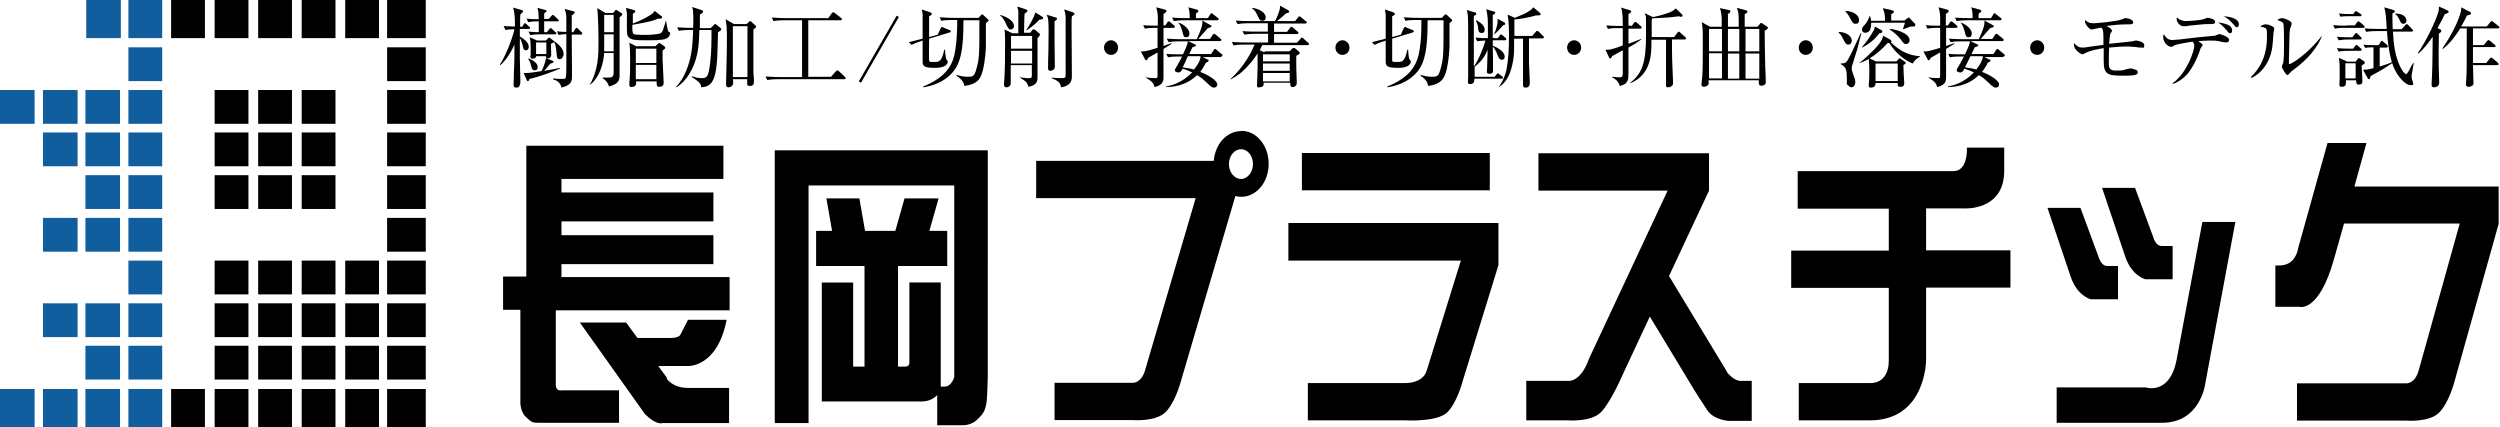 <?xml version="1.0" encoding="UTF-8"?>
<svg xmlns="http://www.w3.org/2000/svg" version="1.1" viewBox="0 0 924.8 158">
  <defs>
    <style>
      .cls-1 {
        fill: #115e9e;
      }
    </style>
  </defs>
  <!-- Generator: Adobe Illustrator 28.6.0, SVG Export Plug-In . SVG Version: 1.2.0 Build 709)  -->
  <g>
    <g id="_レイヤー_1" data-name="レイヤー_1">
      <g>
        <g>
          <path d="M299.1,55.6h-12.5v100.9h12.5v-87.9h53.9v70.9s-1,3.5-3.5,3.5h-1.5c0-.4,0-.8,0-1.3v-37.2h-11.6v29.8s0,1.3-1.4,1.3h-2.8v-37.2h18.2v-13h-6.6l3.4-12h-12.6l-3.4,12h-11.2l-2.1-12h-12.2l2.1,12h-5.9v13h17.9v37.2h-4.2v-31.1h-11.6v44h37.3s3.4,0,5.4-2.4v11.2h9.3s3.3.2,5.6-2.2c2.4-2.3,3.4-3.5,3.6-9.8.2-5,.2-5.7.2-5.8h0V55.6h-66.4Z"/>
          <path d="M476.6,82.6v13.8h63.8l-12.6,40.6c-1.4,4.9-7.8,4.7-7.8,4.7h-36.2v13.8h36.2s11.7.7,15.4-3c3.7-3.7,5.7-11.6,5.7-11.6l13.2-42.8v-15.6h-77.7Z"/>
          <rect x="481.6" y="56.6" width="69.5" height="13.8"/>
          <path d="M712.4,77.1h14s15,1.1,15-13.9v-8.6h-13.8v1.5s-.1,7.2-4.9,7.2h-57.7v13.9h33.7v15.5h-36.1v13.8h36.1v26.8c0,9.1-7,8.4-7,8.4h-26.3v13.8h26.3c20.8,0,20.8-22.3,20.8-22.3v-26.8h31.2v-13.8h-31.2v-15.5Z"/>
          <path d="M207.7,97.7h56.2v-10.7h-56.2v-5.1h56.2v-10.7h-56.2v-5h59.9v-12.3h-72.9v48.4h-8.6v12.3h6.4v33.7s-.3,3.5,1.9,5.8c2.3,2.3,2.8,2.3,5,2.3h29.6v-12h-21.3s-2.1.5-2.1-2.1v-27.5h64.3v-12.3h-62.2v-4.6Z"/>
          <path d="M246.8,139.9l-3.3-4.5h10.8s11,.8,14.5-17.1h-14.3l-2.8,5.5s-.5,1.2-3.3,1.2h-12.6l-4.2-5.7h-17.1l24.1,33.9c4.3,4.3,6.5,3.3,6.5,3.3h24.6v-13h-15.1c-6,0-8-3.5-8-3.5Z"/>
          <path d="M871,68.8l4.4-15.9h-14.4l-10.9,39s-.7,6.3-6.9,6.3h-1.5v15.3h8.9s7.2,2.3,12.8-17.7l3.7-13.1h42.8l-15.2,54.4c-1.4,4.9-4.5,4.7-4.5,4.7h-40.5v13.8h40.5s8.5.7,12.1-3c3.7-3.7,5.7-11.6,5.7-11.6l16.3-58.2v-13.8h-53.2Z"/>
          <path d="M805.2,132.9c-2.5,13.5-11.5,10.4-11.5,10.4h-32.9v13.1h39c14,0,15.9-14.1,15.9-14.1l11.2-60.2h-12.2l-9.5,50.8Z"/>
          <path d="M459.1,48.5c-5.3,0-9.6,4.8-10.1,11h-65.7v13.8h59l-18.7,63.6c-1.4,4.9-4.5,4.7-4.5,4.7h-29v13.8h29s8.5.7,12.1-3c3.7-3.7,5.7-11.6,5.7-11.6l20.1-68.3c.7.2,1.4.3,2.2.3,5.6,0,10.1-5.4,10.1-12.2s-4.5-12.2-10.1-12.2ZM459.1,66.2c-2.5,0-4.5-2.5-4.5-5.5s2-5.5,4.5-5.5,4.4,2.5,4.4,5.5-2,5.5-4.4,5.5Z"/>
          <path d="M638.9,137.6l-21.5-35.5,14.8-31.6v-13.8h-63.1v13.8h47.8l-29.1,62.2c-3.1,8.9-7.7,8.2-7.7,8.2h-15.5v14.6h15.5s8.4.7,12.1-3c3.7-3.7,8.1-14,8.1-14l10-21.4,16.7,27.6s2.2,3.5,4.6,7.1c2.4,3.6,7.9,3.9,7.9,3.9h8.5v-14.8h-4.1c-2.7,0-5.2-3.4-5.2-3.4Z"/>
          <path d="M773.4,110.7h10.1v-12.3h-4c-2.2,0-3.1-3.1-3.1-3.1l-6.8-18.4h-12.2s6.2,18.4,8.6,25.5c2.4,7.1,7.4,8.3,7.4,8.3Z"/>
          <path d="M793.6,103.3h10.1v-12.3h-4c-2.3,0-3.1-3.1-3.1-3.1l-6.8-18.4h-12.2s6.2,18.4,8.6,25.5c2.4,7.1,7.4,8.3,7.4,8.3Z"/>
        </g>
        <g>
          <path d="M202.1,15.7v4.3h-3.8v-4.3h3.8ZM198.5,14.9l-2.5-1.1c.2,1.2.3,1.8.3,3.6s0,1.5,0,2.7c0,.1-.1.7-.1.9,0,.4.2.7.7.7s1.5-.2,1.4-.9h3.7c0,.4,0,.8.6.8s1.3-.4,1.3-1.2-.1-3.5-.1-4.2c.1,0,.8-.4.9-.4.2-.1.2-.2.2-.3.5.7.7,1.2,1,4.4.1,1.4.2,2,1.2,2s1.4-1.6,1.4-1.8c0-1.1-.4-2.7-3.4-4.8h-.1c0,0-.3-.2-.4-.4l-1.1-.8c0,0-.3-.2-.4-.2s-.2,0-.4.3l-.8.8h-3.3ZM186.8,11.1c1.2-.2,2.3-.3,3.5-.3-.3,1.7-2.6,8.9-5.4,13.1l.2.2c.9-.8,3.1-2.9,5.2-7.6,0,3.4,0,7.2-.2,10.3,0,.7-.1,4.1-.1,4.4,0,.6,0,1.2,1,1.2s.9-.3,1.2-.7c.2-.3.3-.7.3-1.4,0-2.4-.2-6.3-.2-8.7,0-2.6,0-4.1,0-7.6.5.9.8,2,1,2.6.3,1.5.4,2,1.3,2s1-1,1-1.3c0-1.8-2.3-3.2-3.3-3.8v-2.8h3.3c.2,0,.5,0,.5-.3s0-.3-.3-.5l-1-.9c0,0-.4-.4-.6-.4s-.5.3-.5.4l-.5.9h-.8c0-.6,0-4.2.1-4.6q1-.8,1-1.1c0-.3-.3-.4-.6-.5l-3.1-.9c.4,1.4.7,2.3.7,7-2.4,0-3.5-.1-4.2-.2l.6,1.3ZM208.9,3.3c.2.8.6,1.7.6,3.4,0,.7,0,4.3,0,5.1-.3,0-1.7,0-3.5-.2l.6,1.3c.5,0,1.1-.2,2.9-.3v2.7c0,1.5,0,8,0,8.7s0,4.1-.2,4.6c-.2.6-.5.6-1.5.6-1.5,0-2.4-.1-3.2-.2v.4c1.9.4,2.8,1.6,3.1,3,3.6-.9,3.9-2.3,3.9-4.2s-.1-12.9-.1-15.4h3.4c.2,0,.5,0,.5-.4s-.1-.3-.3-.5l-1.2-1.2c-.2-.2-.4-.4-.6-.4s-.4.3-.5.4l-.7,1.2h-.6c0-.9,0-5.2,0-6.2.5-.3,1.1-.7,1.1-1.1s-.6-.4-.7-.5l-3.1-.8ZM201.3,7c0-.2,0-1.7,0-2,0,0,.5-.4.6-.5.2-.2.3-.3.3-.4,0-.3-.3-.4-.5-.4l-2.9-.8c.4,1.4.4,1.7.5,4.2-2.1,0-2.8,0-4.5-.2l.6,1.3c1.4-.3,3-.3,3.9-.3v4c-.6,0-2,0-3.8-.2l.7,1.3c1.5-.3,3-.3,3.8-.3h5.3c.2,0,.5,0,.5-.3s-.2-.4-.3-.5l-1.2-1.1c0,0-.4-.4-.6-.4s-.2,0-.5.4l-.9,1.1h-1c0-.6,0-3.4,0-4h4.9c.2,0,.5,0,.5-.3s-.2-.4-.3-.5l-1.3-1.2c-.3-.3-.5-.4-.6-.4s-.2,0-.5.4l-1,1.1h-1.6ZM207.1,25.1c-1.2.3-2.7.6-5.8,1.1.4-.4,1.9-2.2,2.2-2.6.6-.2,1.3-.4,1.3-.7s-.2-.3-.6-.5l-2.2-.9c-.5,2.3-1,3.4-1.7,4.8-1.5.2-4.1.7-5.5.7s-.7,0-1.1,0l1.1,2.5c0,.2.2.5.5.5s.5-.4.5-.8c3-.6,8.1-2.4,11.3-3.8v-.3ZM195.4,21.9c.3.4.7.8,1,2.2.3,1.1.4,1.9,1.4,1.9s1.1-.6,1.1-1.3c0-1.7-2.7-2.8-3.4-3.1v.2Z"/>
          <path d="M227,5.5v6.4h-3.5v-6.4h3.5ZM223.8,4.7l-2.9-1.7c0,.3.2,1.5.2,1.8.1,1.1.3,6.2.3,10.8s0,10.1-3.3,15.9h0c1.8-1.3,3.1-3.3,4-5.5,1.1-2.8,1.2-4.6,1.4-6.4h3.5c0,1.8,0,4.8,0,6.6s0,2.5-2,2.5-1.6,0-2.1,0v.2c.9.6,1.8,1.3,2.4,3.1,3.6-1,3.9-2.3,3.9-4.3h0c0-7.7,0-14.6,0-21.3.4-.3,1-.8,1-1.1s-.2-.4-.4-.5l-1.2-.8c-.2-.1-.4-.3-.6-.3-.3,0-.4,0-.6.4l-.6.7h-2.9ZM227,12.7v6.3h-3.5c0-1.8,0-4.5,0-6.3h3.5ZM235.5,17.2l-2.7-1.4c.3,2,.3,3.9.3,6.7s0,5.2-.3,8.4v.5c0,.6.3.8.9.8s1.4-.3,1.6-1c0-.4,0-.6,0-1.1h7.6c0,1.5,0,2,.9,2s1.7-.2,1.7-1.6-.4-7.3-.4-8.7c0-1.4,0-2.3,0-3.1.4-.3,1-.7,1-1s-.2-.4-.4-.6l-1.2-.9c-.1,0-.5-.3-.6-.3-.2,0-.5.3-.7.5l-.8.7h-6.8ZM242.8,18v5.3h-7.6v-5.3h7.6ZM242.8,24v5.3h-7.6v-5.3h7.6ZM242.3,3.9c-.1.1-.7.8-.8,1-.8.7-3.8,2.5-7.4,3.8,0-.1,0-2.7,0-3.6.5-.3.9-.5.9-.9s-.3-.4-.6-.5l-2.8-.8c0,.3.2,1.5.3,1.8,0,.3,0,3.7,0,4.3,0,3.7,0,4.1.8,4.9.9.8,2,1,5.8,1s6.6,0,7.9-.6c1.2-.5,1.5-1.6,1.5-2s0-.2-.1-.3c-.2-.1-.4-.2-.5-.3-.4-.5-.8-3.2-.9-4h-.2c0,.6-.1.8-.6,2.3-.4,1.3-.6,1.9-1.1,2.2-.8.6-4.6.7-5.8.7s-2.3,0-3.3-.1c-1.5,0-1.5-.7-1.5-3.6,6.5-1.2,7.1-1.3,9.5-2.3.4,0,.5,0,.6,0,.3,0,.9,0,.9-.5s-.2-.5-.3-.5l-2.5-1.9Z"/>
          <path d="M276.5,9.7v18.8h-5.4V9.7h5.4ZM258.9,10.4c0-.6,0-3.3,0-3.9,0-.4,0-.6,0-1.1.6-.4,1.2-.7,1.2-1.1s-.4-.5-.6-.6l-3.5-1.1c.2.6.4,1,.4,2,0,.7.2,2.5,0,5.7h-.9c-.5,0-2.4,0-5-.2l.6,1.3c1.5-.3,3.3-.3,3.8-.3h1.5c-.2,7.5-1,11.2-2.5,14.9-.9,2.2-2.1,4.4-3.8,6.1l.2.2c1.2-.8,4.3-3,6.5-8.6,1.7-4.3,1.8-8.9,1.9-12.6h4.5c0,4,0,8.1-.5,12.1-.6,5.4-1.3,5.7-3,5.7s-2.1-.2-3.8-.7v.3c1.2.7,1.9,1.3,2.5,1.8.9.8.9,1.3,1,2,3.4-.3,5.7-1.4,6-13.2l.2-6.7v-.5c.5-.3,1.2-.6,1.2-1s-.2-.5-.3-.6l-1.5-1.2c-.2-.2-.3-.2-.5-.2s-.3.2-.4.3l-1.2,1.2h-4.1ZM271.5,8.9l-3.1-1.8c.4,1.9.5,4.3.5,6.8,0,3.7,0,5-.3,16.3,0,.1,0,.9,0,1.1s0,1,.9,1,1.5-.7,1.6-1c.2-.5.1-1.8,0-2h5.3c0,.6,0,1,0,1.4,0,.6,0,1.1.9,1.1s1.6-.1,1.6-1.7-.2-2.8-.2-3.3v-15.9c.5-.4,1-.7,1-1s-.2-.4-.3-.5l-1.4-1.3c-.2-.2-.3-.3-.5-.3s-.2,0-.3.2l-1,.9h-4.6Z"/>
          <path d="M310.9,7.5c.2,0,.5,0,.5-.4s-.2-.4-.3-.5l-2.3-1.8c-.3-.2-.5-.3-.6-.3s-.3.2-.5.4l-1.3,1.8h-15.9s-2.4,0-5-.2l.6,1.3c1.5-.3,3.6-.3,3.8-.3h6.8v21h-8.5s-2.4,0-5-.2l.6,1.3c1.5-.3,3.6-.3,3.8-.3h24.7c.2,0,.5,0,.5-.4s-.2-.4-.3-.5l-2.1-2c-.1,0-.4-.4-.6-.4s-.2,0-.6.4l-1.8,2h-8.4V7.5h11.7Z"/>
          <path d="M317.7,30.1l.8.5,14-24.3-.8-.5-14,24.3Z"/>
          <path d="M347,12.6l.9-2c.2-.3.3-.6.5-.6s.4,0,.6.2l2.2.9c.2,0,.5.2.5.5s-.3.3-.4.4l-7.6,2.3c0,1.3-.1,7.7,0,8.1,0,.3.3.5.7.5.6,0,1.1,0,1.6,0,1.2,0,2.4,0,3.3-4.5h.3c0,.5.2,2.9.4,3.3.1.3.2.4.5.8.1,0,.1.4.1.4,0,.5-.6,1.3-1.3,1.6-1,.5-2.4.6-3.5.6-4.5,0-4.5-.9-4.5-2.7s0-6.4,0-7.4l-.5.2c-2,.6-3,1.1-3.6,1.4l-1-1c1.6-.4,1.9-.5,5.1-1.3,0-3.6,0-7.5,0-8.6,0-.9-.2-1.6-.3-2.2l3.2,1.1c0,0,.5.2.5.5,0,.4-.5.7-1,.9,0,.6,0,1,0,1.5,0,1,0,5.3,0,6.2l3.3-.9ZM361.8,6.8l1-1.1c.2-.2.4-.4.5-.4s.4.2.6.4l1.3,1.2c.2.2.5.4.5.6s-.2.4-.3.5c0,0-.7.5-.7.6,0,0,0,.4,0,.4v8.6c-.2,3.9-.8,7.8-1.5,9.6-.7,2-1.7,4-6.5,4.6-.2-1.1-.4-2.1-3-3.9l.2-.2c.6.2,2.2.7,4,.7s2.5,0,3.2-2.6c1.2-4.1,1.2-5.5,1.2-18.3h-5.9v.3c0,9.2-.8,12.8-2,15.8-1.5,3.5-5.5,7.6-12.9,8.7v-.3c6.2-2.5,9.5-5.7,11-9.8,1.6-4.7,1.6-12.4,1.6-14.8h-2.1c-.9,0-2.4,0-3.8.3l-.6-1.3c2.6.2,4.5.2,5,.2h9.4Z"/>
          <path d="M381.8,18h-7.8v-4.7h7.8v4.7ZM378.8,12.5c.1-4.8.1-5.4.2-7.4,1-.8,1.1-.8,1.1-1.1s-.2-.3-.5-.5l-3.3-1.1c.2.8.3,1.2.4,1.7,0,.8,0,1.8,0,8.2h-2.2l-2.9-1.4c.2,1.3.2,4.2.2,4.7,0,3.8,0,11.7-.4,15.2,0,.3,0,.4,0,.5,0,.8.5,1,.9,1,.7,0,1-.3,1.2-.5.3-.3.4-.5.4-1.4s0-5.3,0-6.3h7.8v3.7c0,1-.2,1.1-1.3,1.1s-2.2-.2-3-.3v.2c1,.6,2,1.2,2.4,1.8.6,1,.6,1.2.6,1.5,3.4-.5,3.4-2.5,3.4-3.5,0-2.3,0-6,0-8.4s0-4.5,0-6.1c.4-.5.9-.9.9-1.3s0-.3-.3-.5l-1.4-1.2c-.3-.2-.4-.3-.6-.3s-.4.2-.5.3l-.8,1h-2.7ZM381.8,23.5h-7.8v-4.7h7.8v4.7ZM370,5.7c1.3,1.2,1.8,2.3,2.4,3.7.6,1.2,1,1.5,1.5,1.5s1.2-.4,1.2-1.3-.8-2.8-5.1-4.1v.3ZM387.2,5.4c.6,1.5.7,2,.7,6.5s-.1,8.7-.2,11.6c0,.3,0,1.5,0,1.8,0,.5.3.9.8.9s.9-.2,1.3-.5c.4-.4.4-.9.4-1.2s-.1-8.1-.1-9.6,0-2.4,0-7c.8-.6.9-.7.9-1s-.2-.4-.4-.4l-3.5-1.1ZM383,4.6c-.4,1.6-1.9,4.3-3.4,6.6h.2c2.6-1.8,2.8-2,4.7-3.9.2,0,.9-.2,1-.2.2,0,.4-.2.4-.4s-.1-.4-.3-.5l-2.6-1.6ZM393.6,3.4c.6,1.4.6,3.1.6,3.6v20.2c0,1.6,0,1.7-1.6,1.7s-2.7-.1-3.6-.2v.2c1.7.7,3.3,1.4,3.5,3.4,4-.6,4-3,4-4.1s0-.6,0-1.2c-.1-10.7-.1-11.9-.1-16.3s0-3.4.1-4.6c.9-.7,1-.8,1-1s-.3-.4-.4-.5l-3.4-1.1Z"/>
          <path d="M411,20.3c1.5,0,2.6-1.2,2.6-2.7s-1.2-2.7-2.6-2.7-2.6,1.2-2.6,2.7,1.1,2.7,2.6,2.7Z"/>
          <path d="M444.1,20.9c0,1.4-1.2,3.3-2.4,4.8-.7-.2-2-.5-4.2-.8.5-.9,1.3-2.7,1.9-4.1h4.6ZM451.7,20.9c.1,0,.5,0,.5-.4s-.2-.4-.3-.5l-1.8-1.5c-.4-.3-.5-.4-.6-.4-.2,0-.4.2-.5.4l-1,1.5h-8.1c.8-1.7.9-1.9,1.2-2.5,1-.3,1.3-.4,1.3-.7s0-.2-.2-.3l-2.7-1.3h11.8c.1,0,.5,0,.5-.4s-.2-.3-.3-.5l-1.8-1.5c-.1,0-.4-.3-.6-.3s-.4.2-.5.4l-1,1.5h-4.3c.1-.1,1.7-2,3.5-4,1.2-.3,1.3-.3,1.3-.7s0-.3-.3-.4l-3-1.7c0,.7,0,1.4-.1,1.6-.3,1.7-1.8,4.9-2,5.3h-6.1c-.6,0-2.4,0-5-.2l.7,1.3c1.4-.3,3-.3,3.8-.3h3.3c0,1.1-1.2,3.5-1.8,4.8h-1.2c-1.7,0-3.3,0-5-.2l.7,1.3c1.4-.3,3-.3,3.8-.3h1.4c-.4.7-1.2,2.4-2.4,4.3-.2.4-.3.6-.3.8,0,.6.9.8,1.4.8s.9-.3,1.5-1.4c1.1.4,2.1.7,3.5,1.4-3.9,4-7.8,4.8-9.6,5.2v.2c2,0,7.2-.3,11.4-4.4,1.6.9,1.7,1,4.7,3.8.9.8,1.3.8,1.6.8.5,0,1.2-.3,1.2-1.2,0-1.4-3.3-3.5-6.3-4.6,1.2-1.6,1.7-2.7,2.1-3.4.6-.3,1-.4,1-.8s0-.3-.4-.4l-1.8-.9h6.9ZM430.4,9.5v-4.3c.1-.1.8-.6.9-.7.1,0,.2-.2.2-.4,0-.2-.2-.4-.4-.5l-3.4-.9c.5,1.6.6,2.8.6,3.3v3.5c-1.8,0-3.5,0-5.4-.2l.6,1.3c1.5-.3,3-.3,3.8-.3h.9v7.4c-4.6,1.4-5.3,1.4-6.2,1.3l1.6,3c.1.2.2.3.4.3.3,0,.5-.3.7-.9.5-.3,3-1.7,3.5-2v8.4c0,1,0,1.1-1.1,1.1s-1.8-.1-3.4-.3h0c2.8,1.7,3,2.3,3.4,3.6,3.3-.7,3.3-2.6,3.3-3.6s0-1.3,0-1.6c0-1.3,0-7.5,0-8.9.4-.3,2.6-1.6,3.1-1.9l-.2-.2c-.4.2-.7.2-2.9,1v-6.7h3.7c.2,0,.5,0,.5-.4s-.2-.4-.3-.5l-1.4-1.2c-.4-.3-.5-.3-.6-.3-.2,0-.4.2-.5.4l-.7,1.1h-.6ZM442.4,6.7c0-1.2,0-1.4,0-1.7.7-.4.9-.6.9-.9s-.2-.4-.4-.5l-3.3-.9c.4,1.1.5,2.2.5,4h-1.5c-.9,0-2.9,0-5-.2l.6,1.3c1.3-.2,2.5-.3,3.8-.3h12.3c.2,0,.5,0,.5-.4s-.2-.3-.3-.5l-1.7-1.3c-.3-.3-.4-.4-.6-.4s-.3,0-.5.4l-.9,1.4h-4.4ZM435.9,8.4c.5.6,1,1.4,1.6,3.7.3,1.3.5,1.7,1.3,1.7s1.2-.5,1.2-1.4-.6-1.8-1.3-2.4c-.6-.6-1.5-1.2-2.8-1.7h0Z"/>
          <path d="M477.1,23.5v2.7h-9.9v-2.7h9.9ZM467.7,19.3l-1.7-.7c.5-.9.7-1.4.9-1.9h16.8c.1,0,.5,0,.5-.4s-.3-.5-.3-.5l-1.7-1.5c-.2-.2-.4-.4-.6-.4s-.2,0-.5.4l-1.3,1.5h-8.5v-3.2h8.5c0,0,.5,0,.5-.4s0-.3-.3-.5l-1.7-1.5c0,0-.4-.3-.6-.3s-.3.2-.5.4l-1.1,1.5h-4.8v-3.1h11.6c.1,0,.5,0,.5-.4s-.3-.4-.4-.5l-1.7-1.4c-.3-.2-.5-.4-.6-.4s-.2,0-.5.4l-1.1,1.4h-6.7c1.2-.9,2.8-2.4,3.4-2.9.1,0,.7-.2.8-.2.1,0,.3-.2.3-.4s-.3-.5-.5-.6l-2.9-1.6c0,.7,0,1.3-.4,2.3-.4,1.2-.9,2.6-1.5,3.4h-9.5c-.6,0-2.8,0-5-.2l.7,1.3c1.2-.2,2.5-.3,3.8-.3h7.4v3.1h-4.4c-.9,0-2.9,0-5-.2l.7,1.3c1.3-.2,2.5-.3,3.8-.3h5v3.2h-8.4c-.5,0-2.8,0-5-.2l.6,1.3c1.5-.3,3-.3,3.8-.3h4c-.5,1.1-.8,1.8-1.3,2.8-2,3.7-4.5,7.1-7.6,9.9v.2c1.1-.6,2.5-1.3,4.2-2.8,2.8-2.5,4.6-5,5.8-6.8,0,1.4,0,4.1,0,5.6,0,.9-.2,5.2-.2,6.2s.3.7.7.7,1.1,0,1.4-.4c.4-.3.4-.7.3-1.3h9.9c0,1,0,1.6.8,1.6s.9-.2,1.3-.6c.2-.2.3-.6.3-1v-.3c-.2-4.5-.2-5.1-.2-9.6.1-.1.8-.6,1-.6.1-.1.3-.3.3-.5s-.2-.4-.4-.6l-1.2-1c-.4-.3-.5-.3-.6-.3-.3,0-.5.2-.7.4l-.9.9h-9ZM477.1,20.1v2.6h-9.9v-2.6h9.9ZM477.1,27v3.1h-9.9v-3.1h9.9ZM463.3,3.2c.4.3,1.2.9,1.9,2.6.7,1.5.9,1.9,1.7,1.9s1.3-.3,1.3-1.3c0-1.8-2.5-3.2-5-3.5v.3Z"/>
          <path d="M496.6,20.3c1.5,0,2.6-1.2,2.6-2.7s-1.2-2.7-2.6-2.7-2.6,1.2-2.6,2.7,1.1,2.7,2.6,2.7Z"/>
          <path d="M518.3,12.6l.9-2c.2-.3.3-.6.5-.6s.4,0,.6.2l2.2.9c.2,0,.5.2.5.5s-.3.3-.4.4l-7.6,2.3c0,1.3,0,7.7,0,8.1,0,.3.3.5.7.5.5,0,1.1,0,1.6,0,1.2,0,2.4,0,3.3-4.5h.3c0,.5.2,2.9.4,3.3.1.3.2.4.5.8.1,0,.1.4.1.4,0,.5-.6,1.3-1.3,1.6-1,.5-2.4.6-3.5.6-4.5,0-4.5-.9-4.5-2.7s0-6.4,0-7.4l-.5.2c-2,.6-3,1.1-3.6,1.4l-1-1c1.6-.4,1.9-.5,5.1-1.3,0-3.6,0-7.5,0-8.6,0-.9-.2-1.6-.3-2.2l3.2,1.1c0,0,.5.2.5.5,0,.4-.5.7-1,.9,0,.6,0,1,0,1.5,0,1,0,5.3,0,6.2l3.3-.9ZM533.2,6.8l1-1.1c.2-.2.4-.4.6-.4s.4.2.6.4l1.3,1.2c.2.2.5.4.5.6s-.2.4-.3.5c0,0-.7.5-.7.6,0,0,0,.4,0,.4v8.6c-.2,3.9-.8,7.8-1.5,9.6-.7,2-1.8,4-6.4,4.6-.2-1.1-.4-2.1-2.9-3.9l.2-.2c.6.2,2.2.7,4,.7s2.5,0,3.2-2.6c1.2-4.1,1.2-5.5,1.2-18.3h-5.9v.3c0,9.2-.8,12.8-2,15.8-1.5,3.5-5.5,7.6-12.9,8.7v-.3c6.2-2.5,9.5-5.7,11-9.8,1.7-4.7,1.6-12.4,1.6-14.8h-2.1c-.9,0-2.4,0-3.8.3l-.6-1.3c2.6.2,4.5.2,5,.2h9.4Z"/>
          <path d="M546,7.7c.4.7.8,2,.8,2.7,0,.6.1,1.8,1.2,1.8s1.2-.6,1.2-1.3c0-1.6-1.8-2.7-3.2-3.5v.2ZM546.3,15.3c.9-.2,1.5-.2,3.2-.3-.7,2.5-2.6,7.4-4.3,9.6,0-1,0-6.9,0-6.9V6.5c0,0,0-.6,0-.6.6-.3.9-.4.9-.8s-.3-.5-.5-.5l-3-.9c.5,1.8.5,2.1.5,11.7s0,6.9,0,13.3c0,.2-.1,1.3-.1,1.6s0,.8.8.8c1.6,0,1.6-1.2,1.6-2h10.1c.2,0,.5,0,.5-.3s-.2-.4-.3-.5l-1-.8c-.1,0-.5-.4-.6-.4s-.3.2-.5.4l-.7.9h-7.4v-3.7s0,0,0,0c2.4-1.9,3.7-3.6,4.8-6.3,0,1-.2,5.7-.2,6.8,0,.2-.1,1.1-.1,1.3,0,.4.2.8.9.8s1.4,0,1.4-1.3,0-6.9-.1-8.8c.5.6,1.1,1.3,1.8,3.2.3.7.6,1.7,1.5,1.7s1.1-.4,1.1-1.2c0-1.5-1.9-3-4.4-4,0-.7,0-1.6,0-2h4.5c.2,0,.5,0,.5-.4s-.2-.3-.3-.5l-1-.9c-.5-.4-.6-.4-.6-.4-.2,0-.4.3-.5.4l-.7,1h-1.9c0-1.8,0-3.6,0-5.4s0-2.6,0-3.2c.5-.2.9-.4.9-.8s-.2-.3-.4-.4l-2.9-.9c.6,2.4.6,4.8.6,7.2s0,3,0,3.5c-2.1,0-2.9,0-4.6-.2l.6,1.3ZM560.3,7.2c1.5-.1,5.4-.7,7.9-1.5,1.3,0,1.7,0,1.7-.4s-.1-.4-.2-.5l-2.5-2.1c-.3.4-.7,1-2.4,1.9-.8.5-1.2.6-4.4,2l-2.7-1.2c.5,2.7.5,5.7.5,8.5,0,4-.2,7.9-.9,11.8-.7,3.2-2.2,5.6-2.9,6.6h0c3.3-2.1,4.6-5.7,5.3-9.7.4-2.3.4-2.9.4-8.3h3.3c0,10.9,0,11,0,15.4,0,.3,0,1.5,0,1.7,0,.4,0,1,.9,1s1-.2,1.3-.6c.3-.3.3-.7.3-1.2v-.3l-.3-7.3v-8.8c0,0,0,0,0,0h5c.1,0,.5,0,.5-.4s0-.3-.3-.5l-1.5-1.5c-.2-.2-.5-.4-.7-.4s-.2,0-.5.4l-1.3,1.5h-6.6c0-.9,0-4.8,0-5.6v-.6ZM554,6.8c0,1.3,0,1.6-.1,2.2-.3,1.3-.7,2.6-1.3,3.8h0c1.3-1,2.1-1.9,3.5-3.5.2,0,.7-.1.7-.5s-.2-.4-.3-.5l-2.6-1.4Z"/>
          <path d="M582.3,20.3c1.5,0,2.6-1.2,2.6-2.7s-1.2-2.7-2.6-2.7-2.6,1.2-2.6,2.7,1.1,2.7,2.6,2.7Z"/>
          <path d="M611,7.3c0,2.1,0,4.2,0,6.4h8.3l1.2-1.6c.3-.4.4-.4.5-.4.2,0,.5.3.6.4l1.8,1.6c.2.2.3.3.3.5,0,.4-.4.4-.5.4h-4.7c0,0,0,.3,0,.4,0,7.3.1,8.1.4,15.4,0,0,0,0,0,.2,0,.5,0,.8-.4,1.1-.4.4-.9.6-1.4.6-.9,0-.9-.6-.8-1.4,0-1.3,0-15.9,0-16.2h-5.4v.9c0,4.1,0,12-7.8,15.2v-.2c4.3-3.4,5.8-7.3,5.8-17.5s0-6.1-.5-8.2l3,1.4c.8-.1,3.6-.7,5.9-1.6.6-.2,1.8-.7,2.6-1.6l2.3,2.2c.1,0,.2.4.2.5s0,.4-.5.4-.5,0-.8-.2c-3.5.5-4.2.5-10,.8h0v.6ZM603.5,9.8l.9-1.3c0,0,.3-.4.5-.4s.2,0,.6.3l1.5,1.3c.2.2.3.3.3.5,0,.3-.3.4-.5.4h-4.4v5.6c.7-.3,4-1.5,4.7-1.8v.2c-1.4,1.1-3.2,2.2-4.7,3,0,.8,0,3.6,0,5.4,0,1.8,0,3.4,0,3.9,0,2.5,0,4.2-3.2,4.9-.3-.9-.9-2.3-2.9-3.2v-.2c1.3.1,2.1.2,2.6.2.8,0,1.4,0,1.4-1.5,0-2.7,0-5.8,0-8.5-1.4.8-2.9,1.6-4,2.2,0,.3-.3.8-.7.8s-.3-.2-.4-.4l-1.3-2.8c.3,0,.6,0,1,0,1.1,0,3.9-1,5.4-1.6,0-1.1,0-6.1,0-6.4h-1.7c-1.3,0-2.6,0-3.8.3l-.6-1.3c2.2.2,4.3.2,5,.2h1.1c0-1.5,0-4-.3-5.4,0-.6-.2-1-.4-1.4l3.4,1c.1,0,.4.2.4.5s0,.3-1,.9c0,.7,0,3.7,0,4.3h1.1Z"/>
          <path d="M643.4,10.7v8.3h-4.2v-8.3h4.2ZM639.2,9.9c0-.2,0-4,0-4.7.9-.6.9-.7.9-.9,0-.4-.2-.6-.6-.6l-3.3-.7c.3.7.5,1.4.7,3.8,0,.4,0,2.6,0,3.1h-4.3l-3.1-1.7c.4,2,.4,2.7.4,7.9s0,9-.2,12.2c0,.4-.3,2.5-.3,3,0,.7.6.8.9.8.6,0,1.5-.4,1.7-.9.1-.2.1-.4,0-1.5h18.6c0,1.4,0,2,.9,2s1.7-.3,1.7-1.4-.1-3.9-.2-5.4c-.1-4.4-.2-8.3-.2-13.5.5-.3,1.2-.8,1.2-1.1s-.2-.4-.4-.5l-1.6-1.1c0,0-.3-.2-.5-.2s-.3,0-.5.4l-.9,1h-4.7c0-.4,0-2.1,0-2.3v-2.3c.9-.6,1-.7,1-1s0-.3-.5-.5l-3.4-.9c.7,1.8.7,2.6.7,7h-4.2ZM643.4,19.8v9.3h-4.2v-9.3h4.2ZM632.2,29v-9.3h4.8v9.3h-4.8ZM632.2,19v-8.3h4.8v8.3h-4.8ZM650.8,10.7v8.3h-5.1v-8.3h5.1ZM650.8,19.8v9.3h-5.1v-9.3h5.1Z"/>
          <path d="M668,20.3c1.5,0,2.6-1.2,2.6-2.7s-1.2-2.7-2.6-2.7-2.6,1.2-2.6,2.7,1.1,2.7,2.6,2.7Z"/>
          <path d="M702,23.5v6.5h-8.2v-6.5h8.2ZM693.9,22.7l-2.3-1.1c2.5-1.5,4.7-3.5,6.7-5.7q.3,0,.6,0c2.1,3.5,5.5,6.4,8.7,7.6.3-.6.9-1.6,2.6-2.5v-.2c-3.5-.3-6.7-1.3-10.7-5.1.1-.1.2-.2.2-.4s-.2-.4-.4-.6l-2.7-1.5c-.2,1-.5,1.8-1.6,3.2-2.1,2.6-6.1,6.2-7.4,7h0c1-.3,2.1-.7,3.7-1.6.2,2.7.2,3,.2,4.4s0,3.2-.2,4.9c0,.1,0,.4,0,.6,0,.6.3.7.8.7,1.6,0,1.7-1.1,1.7-1.7h8.2c0,.9,0,1.4.8,1.4s1.6,0,1.6-1.2,0-.5,0-.6c-.2-2.8-.2-3.2-.3-6.2.1,0,.6-.5.7-.5.1-.1.2-.2.2-.3,0-.2-.2-.4-.4-.5l-1.3-.9c-.4-.3-.4-.3-.6-.3s-.3,0-.5.4l-.7.7h-7.6ZM692.1,7.5c0-.9-.3-1.2-.4-1.6h-.1c-.5,1.7-1.3,2.6-1.4,2.8-1.1,1.2-1.4,1.5-1.4,2.1s.2,1.3,1.1,1.3,2.3-.1,2.3-3.7h12.5c-.2.8-.7,2-.8,2.4h.1c.3,0,1.9-.7,2.3-.8.5-.2.6-.2,1.3-.2s.9,0,.9-.6-.1-.4-.3-.6l-1.6-1.7c-.3-.4-.4-.4-.5-.4s-.2,0-.6.3l-1,.8h-4.9v-2.3c.9-.6,1-.7,1-.9,0-.4-.4-.5-.7-.6l-3.4-.8c.7,2,.8,2.4.8,4.7h-5.2ZM682.6,4.2c.5.5,1,1,1.9,2.7.7,1.4,1,1.9,1.9,1.9s1.3-.4,1.3-1.4c0-1.8-2-3.2-5-3.4v.2ZM680.1,12c.4.4,1.1,1,1.8,2.6.6,1.2,1,1.9,1.8,1.9s1.3-.5,1.3-1.5c0-1.5-1.7-3.1-4.8-3.2v.2ZM688.3,12.3c-.5,1.1-2.9,6.3-3.5,7.5-1.8,3.6-1.9,3.6-3.9,3.7v.2c2.1,1.2,2.3,2.1,2.3,5.8s0,1.3.3,1.8c.2.4.7,1,1.4,1s1.4-.7,1.4-1.8,0-.9-.8-3.1c-.4-1.2-.5-1.5-.5-2.1s0-.7.3-1.5c0-.2,1.6-5.1,1.8-5.8,1.2-4.7,1.3-5.2,1.5-5.7h-.2ZM699.1,11c1.2.6,3.1,2.4,3.8,3.3,1.3,1.8,1.5,2,2.2,2s1.3-.6,1.3-1.4c0-2.7-5.3-4.1-7.3-4.2v.2ZM693.5,9.8c0,.6,0,.9-1,2.5-1.7,2.9-3.2,4.5-3.7,5.1v.2c2.3-1.1,4.9-3.1,6.4-5.3.6,0,1.1-.2,1.1-.6s-.2-.5-.4-.6l-2.4-1.3Z"/>
          <path d="M733.5,20.9c-.1,1.4-1.2,3.3-2.4,4.8-.7-.2-2-.5-4.2-.8.5-.9,1.3-2.7,2-4.1h4.6ZM741.1,20.9c.1,0,.5,0,.5-.4s-.2-.4-.3-.5l-1.8-1.5c-.4-.3-.5-.4-.6-.4-.2,0-.4.2-.5.4l-1,1.5h-8.1c.8-1.7.9-1.9,1.2-2.5,1-.3,1.3-.4,1.3-.7s0-.2-.2-.3l-2.7-1.3h11.8c.1,0,.5,0,.5-.4s-.2-.3-.3-.5l-1.8-1.5c-.1,0-.4-.3-.6-.3-.2,0-.4.2-.5.4l-1,1.5h-4.3c.1-.1,1.7-2,3.5-4,1.2-.3,1.3-.3,1.3-.7s0-.3-.3-.4l-3.1-1.7c0,.7,0,1.4-.1,1.6-.3,1.7-1.8,4.9-2,5.3h-6.1c-.6,0-2.4,0-5-.2l.7,1.3c1.4-.3,2.9-.3,3.8-.3h3.3c0,1.1-1.2,3.5-1.8,4.8h-1.2c-1.7,0-3.3,0-5-.2l.6,1.3c1.4-.3,3-.3,3.8-.3h1.4c-.4.7-1.2,2.4-2.4,4.3-.2.4-.3.6-.3.8,0,.6.9.8,1.4.8s.9-.3,1.5-1.4c1.1.4,2.1.7,3.5,1.4-3.9,4-7.7,4.8-9.6,5.2v.2c2,0,7.2-.3,11.4-4.4,1.6.9,1.7,1,4.7,3.8.9.8,1.3.8,1.6.8.5,0,1.2-.3,1.2-1.2,0-1.4-3.3-3.5-6.3-4.6,1.2-1.6,1.8-2.7,2.1-3.4.6-.3,1-.4,1-.8s0-.3-.4-.4l-1.8-.9h6.9ZM719.8,9.5v-4.3c.1-.1.8-.6.9-.7,0,0,.2-.2.2-.4,0-.2-.2-.4-.4-.5l-3.4-.9c.5,1.6.6,2.8.6,3.3v3.5c-1.8,0-3.5,0-5.3-.2l.6,1.3c1.5-.3,3-.3,3.8-.3h.9v7.4c-4.6,1.4-5.2,1.4-6.2,1.3l1.6,3c0,.2.2.3.4.3.3,0,.4-.3.7-.9.5-.3,3-1.7,3.5-2v8.4c0,1,0,1.1-1.1,1.1s-1.8-.1-3.4-.3h0c2.8,1.7,3,2.3,3.4,3.6,3.3-.7,3.3-2.6,3.3-3.6s0-1.3,0-1.6c0-1.3,0-7.5,0-8.9.4-.3,2.6-1.6,3.1-1.9l-.2-.2c-.4.2-.7.2-2.9,1v-6.7h3.7c.2,0,.5,0,.5-.4s-.2-.4-.3-.5l-1.4-1.2c-.4-.3-.5-.3-.6-.3-.2,0-.4.2-.5.4l-.7,1.1h-.7ZM731.9,6.7c0-1.2,0-1.4.1-1.7.7-.4.9-.6.9-.9s-.2-.4-.4-.5l-3.3-.9c.4,1.1.5,2.2.5,4h-1.5c-.9,0-2.9,0-5-.2l.6,1.3c1.3-.2,2.5-.3,3.8-.3h12.3c.2,0,.5,0,.5-.4s-.2-.3-.3-.5l-1.7-1.3c-.3-.3-.4-.4-.6-.4s-.3,0-.4.4l-.9,1.4h-4.4ZM725.3,8.4c.5.6,1,1.4,1.6,3.7.3,1.3.5,1.7,1.3,1.7s1.2-.5,1.2-1.4-.6-1.8-1.3-2.4c-.6-.6-1.5-1.2-2.8-1.7h0Z"/>
          <path d="M751,17.6c0-1.5,1.2-2.7,2.6-2.7s2.6,1.2,2.6,2.7-1.1,2.7-2.6,2.7-2.6-1.2-2.6-2.7Z"/>
          <path d="M781.3,11.2c0,.3-.2.6-.6,1.2-.2.3-.4,2.8-.5,3.8,1.3-.2,8.2-.8,8.5-.9.2,0,1-.3,1.2-.3,0,0,.2,0,.4,0,.2,0,2.9.4,2.9,1.7s-.2.9-1.2.9-.5,0-1.9-.2c-.7,0-1.8-.2-3.3-.2-2.2,0-4.4.2-6.6.4-.1,2.3-.1,3-.1,5.2s0,3.3,2.6,3.3,2.6-.1,3.9-.5c.9-.2,1.1-.3,1.5-.3s1.5.3,2.2.6c.3.2.5.4.5.8,0,.6-.3.9-1.3,1.1-.9.2-3.3.2-4.3.2-5.6,0-7-.5-7-5.5s0-2.6,0-4.7c-2.3.4-4.7.8-6.5,1.7-.6.3-1.2.6-1.4.6-.4,0-3.1-1.5-3.1-3.5s0-.6,0-.7c1.1,1.2,1.8,1.7,3.1,1.7s1.4-.1,1.9-.2c.9-.1,5.1-.7,5.9-.8,0-.4,0-2.4,0-2.8,0-2.8-.3-3.2-.9-3.6-.9.2-2.2.5-2.5.5-.7.2-.7.2-1,.2-.6,0-1.6-1-2-1.8-.5-.7-.4-1.1-.4-1.7,1.3,1.1,1.9,1.2,3.2,1.2s8.6-.7,10.3-1.4c1.1-.4,1.2-.5,1.5-.5s1.6.2,2.3.7c.2.1.5.5.5.8,0,.8-.7.8-1.4.8-4.2,0-5.8.3-8.5.6.6.3,1.9,1,1.9,1.5Z"/>
          <path d="M820.4,8.2c1.7,1.1,3.1,2.8,3.2,2.9.6.8.9,1.2,1.4,1.2s.7-.5.7-1c0-1.3-1-1.9-1.5-2.1-1.2-.5-2.5-.8-3.9-.9ZM805.2,6.6c0,.2,0,.4,0,.6,0,.9,1.1,2.5,2.5,2.5s1.3,0,2-.2c4.2-.4,5.5-.6,7.4-.6s2.3,0,2.3-.9-2.1-1.4-2.7-1.4-.5,0-.7.2c-.9.3-1.5.5-2.3.6-1.2.2-5,.4-5,.4-1.1,0-2.6-.4-3.3-1.3ZM803.7,31.1c2.9-1,5.3-3.1,6.9-5.7,1.6-2.5,2.6-5,3.3-7.1,0-.2.2-.6.6-1.1,0-.1.3-.4.3-.5,0-.2-.1-.3-.2-.4-.2-.2-1.2-.9-1.4-1.1.7,0,2.3-.2,4.2-.2s2.5,0,4.1.4c.9.2,1.6.3,2.1.3s1-.3,1-.9c0-1.3-3.4-2.2-3.5-2.2-.3,0-1.5.5-1.7.6-6.3.6-7,.6-13.1,1.4-.9,0-2,.2-2.7.2-1.6,0-2.3-.8-3.2-2.2,0,.5-.2.7-.2,1.1,0,2.2,2,3.6,2.8,3.6s.5,0,1.5-.6c.5-.2,3.2-.8,6.6-1.3.6.8.6,1.2.6,1.6,0,1.6-2.5,9.8-8,13.8v.3ZM822.6,6c1.5.9,2.1,1.3,3.4,2.8,1.1,1.2,1.1,1.3,1.5,1.3.6,0,.7-.8.7-1.1,0-2.5-4.4-2.9-5.6-3Z"/>
          <path d="M832.6,28.5c6-5.6,6-12.6,6-15.4s0-2.7-2.5-3.3c.5-.4,1.2-.8,2.1-.8s2.3.6,2.8,1c.2.2.3.4.3.6s-.3,1.3-.3,1.6c0,.5-.2,2.5-.2,2.9-.2,2.7-.6,6.6-3.6,10.3-1.2,1.4-2.6,2.7-4.3,3.4l-.2-.2ZM858.8,13.7c-1.6,3.9-5.2,8.3-10,11.8-1.1.8-1.2.9-2,1.8-.2.2-.5.5-.6.5-.6,0-2.1-2.7-2.1-3.1s.4-1.2.5-1.4c.3-1.3.3-5.5.3-6.4,0-1.2,0-7.2-.2-8-.1-.6-.6-.9-2.3-1.5.4-.3,1.1-.7,1.8-.7s3.5,1,3.5,1.9-.4,1.6-.5,1.8c-.2.8-.3,1.9-.3,3.6,0,1.5-.2,8.2-.2,9.1s0,.6.2.6c.8,0,6.7-3.7,11.8-10.2l.3.2Z"/>
          <path d="M867.9,22.6l-2.7-1.2c.3,1.6.3,3.8.3,5.7s0,2.4-.1,3.9v.3c0,.2,0,.8.7.8s1.7,0,1.7-1.4,0-.9,0-1h3.8c0,.7,0,1.6.9,1.6s1.4-.3,1.4-1.1-.2-5-.3-5.9c.2-.2,1.2-.7,1.2-1.1s-.2-.5-.4-.6l-1.3-.9c-.2,0-.3-.2-.5-.2s-.3.2-.5.4l-.7.9h-3.2ZM871.4,23.4v5.6h-3.8v-5.6h3.8ZM885.1,10.8c-.1-3-.1-4.6-.1-5.8.8-.5.9-.6.9-.8s-.1-.3-.6-.5l-3.3-1c.6,2.5.6,3,.9,8h-3.2c-.5,0-2.8,0-5-.2l.6,1.3c1.5-.3,3-.3,3.9-.3h3.8c.3,5.1,1.2,11.5,3.3,15.1,1.7,2.9,3.9,4.9,5.4,4.9s.9-.3.9-.8-.2-.8-.2-.9c-.2-.6-.3-.7-.3-1.2s0-1.1.3-2.4c.4-2.2.4-2.4.5-2.9h-.2c-.3.3-1.4,2.5-1.7,3-.4.6-.7,1.1-.9,1.1s-.9-.3-1.9-2.1c-2.3-4.2-2.8-9.5-3-13.6h6.9c.2,0,.5,0,.5-.4s-.1-.3-.3-.5l-1.4-1.5c-.1-.1-.5-.4-.6-.4s-.2,0-.5.4l-1.4,1.5h-3.2ZM882.8,17.5c.1,0,.5,0,.5-.4s-.2-.4-.3-.5l-1.3-1.1c-.1-.1-.4-.4-.6-.4s-.2,0-.5.5l-.7,1.1h-1.7c-1.2,0-2.7,0-3.9-.2l.6,1.2c.7-.1,1.6-.2,3.1-.2v7.7c-1.5.4-2.2.6-3.9.6l1.7,3c.2.4.3.5.5.5s.3-.1.4-.3c0-.1.2-.8.3-.9,3.9-2.1,5.2-2.9,8-4.8l-.2-.3c-.4.2-.6.3-.9.4-.6.2-3.1,1.1-3.6,1.2v-7h2.8ZM886,5.2c.7.5,1,.8,1.7,2.3.4.9.6,1.3,1.4,1.3s1.1-.7,1.1-1.2c0-.9-.8-2.6-4.1-2.6v.2ZM869.1,5.2c-.5,0-2.1,0-3.9-.2l.6,1.2c1-.2,2.2-.2,2.7-.2h4.6c.2,0,.5,0,.5-.3s-.2-.4-.3-.5l-1.2-.8c-.4-.3-.5-.3-.6-.3s-.3.2-.5.4l-.5.7h-1.4ZM868.1,9.5c-.6,0-2.8,0-5-.2l.6,1.3c1.3-.3,2.5-.3,3.8-.3h6.7c.2,0,.5,0,.5-.4s-.2-.3-.3-.5l-1.4-1.2s-.4-.3-.6-.3-.2,0-.5.4l-.8,1.1h-3.1ZM869.5,13.8c-.9,0-2.9,0-5-.2l.6,1.3c1.2-.2,2.5-.3,3.8-.3h4.2c.2,0,.5,0,.5-.4s-.1-.3-.3-.5l-1.1-1.1c-.1,0-.4-.4-.6-.4s-.2,0-.5.4l-.9,1.2h-.7ZM869.5,18c-.6,0-2.8,0-5-.2l.6,1.3c1.5-.3,3-.3,3.8-.3h4.2c.2,0,.5,0,.5-.4s0-.3-.3-.5l-1-.9c0,0-.4-.4-.6-.4s-.5.4-.5.4l-.7,1h-1Z"/>
          <path d="M910,10.7c-1.4,2.1-3.3,5-6.3,7.4l-.2-.2c1.9-2.7,5.5-8.6,6.8-13.5.2-.7.2-1.3.1-1.7l3.3,1.7c.2,0,.4.3.4.5,0,.5-.7.7-1.5.8-.5.9-1,2.2-2.2,4.1h9.5l1.3-1.6c.3-.4.4-.4.5-.4.2,0,.5.2.6.3l2,1.6c.1.1.3.3.3.5s-.3.3-.5.3h-9.3v6.2h4l1.2-1.5c.3-.3.4-.4.5-.4s.6.3.6.3l1.8,1.5c.2.2.3.3.3.5s-.3.3-.5.3h-7.9c0,2.8,0,3.1,0,5.9h4.9l1.3-1.6c.2-.3.3-.4.5-.4s.4.2.6.3l1.9,1.6c.2.2.3.4.3.5,0,.3-.3.4-.5.4h-9c0,.5.2,5.9.2,6.7s-.8,1.3-1.8,1.3-1-.7-1-.9v-.5c.3-3.3.3-4,.3-20.2h-2.7ZM902.7,10.9c.2,0,.4.3.4.6s-.5.7-.9.9c0,1.4-.1,2.9-.1,6.9s0,6.6.2,10.7v.7c0,1.3-1.3,1.6-1.8,1.6-1,0-1-.6-1-.9v-.6c.3-5.3.3-6.7.4-17.2-1.2,1.7-3.1,4.4-5.3,6.2l-.2-.2c2.8-3.9,6.6-11.6,7.6-15.2.2-.7.2-1.4.2-2l3.1,1.4c.4.2.5.3.5.5,0,.5-.4.6-1.4.9-.5,1-1.3,2.7-2.7,5.2l.8.4Z"/>
        </g>
        <g>
          <g>
            <rect x="143.2" width="14.3" height="14.1"/>
            <g>
              <rect x="143.2" y="17.5" width="14.3" height="12.5"/>
              <rect x="143.2" y="33.3" width="14.3" height="12.5"/>
              <rect x="143.2" y="49" width="14.3" height="12.5"/>
              <rect x="143.2" y="64.8" width="14.3" height="12.5"/>
              <rect x="143.2" y="80.6" width="14.3" height="12.5"/>
              <rect x="143.2" y="96.4" width="14.3" height="12.5"/>
              <rect x="143.2" y="112.2" width="14.3" height="12.5"/>
              <rect x="143.2" y="127.9" width="14.3" height="12.5"/>
            </g>
            <rect x="63.3" y="143.9" width="12.5" height="14.1"/>
            <rect x="79.4" y="49" width="12.5" height="12.5"/>
            <rect x="79.4" y="64.8" width="12.5" height="12.5"/>
            <rect x="79.4" y="96.4" width="12.5" height="12.5"/>
            <rect x="79.4" y="112.2" width="12.5" height="12.5"/>
            <rect x="79.4" y="127.9" width="12.5" height="12.5"/>
            <rect x="79.4" y="33.3" width="12.5" height="12.5"/>
            <rect x="95.5" y="33.3" width="12.5" height="12.5"/>
            <rect x="95.5" y="49" width="12.5" height="12.5"/>
            <rect x="95.5" y="64.8" width="12.5" height="12.5"/>
            <rect x="95.5" y="96.4" width="12.5" height="12.5"/>
            <rect x="95.5" y="112.2" width="12.5" height="12.5"/>
            <rect x="95.5" y="127.9" width="12.5" height="12.5"/>
            <rect x="111.6" y="33.3" width="12.5" height="12.5"/>
            <rect x="111.6" y="49" width="12.5" height="12.5"/>
            <rect x="111.6" y="64.8" width="12.5" height="12.5"/>
            <rect x="111.6" y="96.4" width="12.5" height="12.5"/>
            <rect x="111.6" y="112.2" width="12.5" height="12.5"/>
            <rect x="111.6" y="127.9" width="12.5" height="12.5"/>
            <rect x="127.7" y="96.4" width="12.5" height="12.5"/>
            <rect x="127.7" width="12.5" height="14.1"/>
            <rect x="111.6" width="12.5" height="14.1"/>
            <rect x="95.5" width="12.5" height="14.1"/>
            <rect x="79.4" width="12.5" height="14.1"/>
            <rect x="63.3" width="12.5" height="14.1"/>
            <rect x="127.7" y="112.2" width="12.5" height="12.5"/>
            <rect x="127.7" y="127.9" width="12.5" height="12.5"/>
            <rect x="79.4" y="143.9" width="12.5" height="14.1"/>
            <rect x="95.5" y="143.9" width="12.5" height="14.1"/>
            <rect x="111.6" y="143.9" width="12.5" height="14.1"/>
            <rect x="127.7" y="143.9" width="12.5" height="14.1"/>
            <rect x="143.2" y="143.9" width="14.3" height="14.1"/>
          </g>
          <rect class="cls-1" x="47.5" y="17.5" width="12.5" height="12.5"/>
          <rect class="cls-1" x="47.5" y="33.3" width="12.5" height="12.5"/>
          <rect class="cls-1" x="47.5" y="49" width="12.5" height="12.5"/>
          <rect class="cls-1" x="47.5" y="64.8" width="12.5" height="12.5"/>
          <rect class="cls-1" x="47.5" y="80.6" width="12.5" height="12.5"/>
          <rect class="cls-1" x="47.5" y="96.4" width="12.5" height="12.5"/>
          <rect class="cls-1" x="47.5" y="112.2" width="12.5" height="12.5"/>
          <rect class="cls-1" x="47.5" y="127.9" width="12.5" height="12.5"/>
          <rect class="cls-1" x="31.6" y="33.3" width="12.8" height="12.5"/>
          <rect class="cls-1" x="31.6" y="49" width="12.8" height="12.5"/>
          <rect class="cls-1" x="31.6" y="64.8" width="12.8" height="12.5"/>
          <rect class="cls-1" x="31.6" y="80.6" width="12.8" height="12.5"/>
          <rect class="cls-1" x="31.6" y="112.2" width="12.8" height="12.5"/>
          <rect class="cls-1" x="31.6" y="127.9" width="12.8" height="12.5"/>
          <rect class="cls-1" x="47.5" y="143.9" width="12.5" height="14.1"/>
          <rect class="cls-1" x="31.6" y="143.9" width="12.8" height="14.1"/>
          <rect class="cls-1" x="15.9" y="33.3" width="12.8" height="12.5"/>
          <rect class="cls-1" x="15.9" y="49" width="12.8" height="12.5"/>
          <rect class="cls-1" x="15.9" y="80.6" width="12.8" height="12.5"/>
          <rect class="cls-1" x="15.9" y="112.2" width="12.8" height="12.5"/>
          <rect class="cls-1" x="15.9" y="143.9" width="12.8" height="14.1"/>
          <rect class="cls-1" x="47.5" width="12.5" height="14.1"/>
          <rect class="cls-1" x="31.9" width="12.8" height="14.1"/>
          <rect class="cls-1" y="33.3" width="12.8" height="12.5"/>
          <rect class="cls-1" y="143.9" width="12.8" height="14.1"/>
        </g>
      </g>
    </g>
  </g>
</svg>